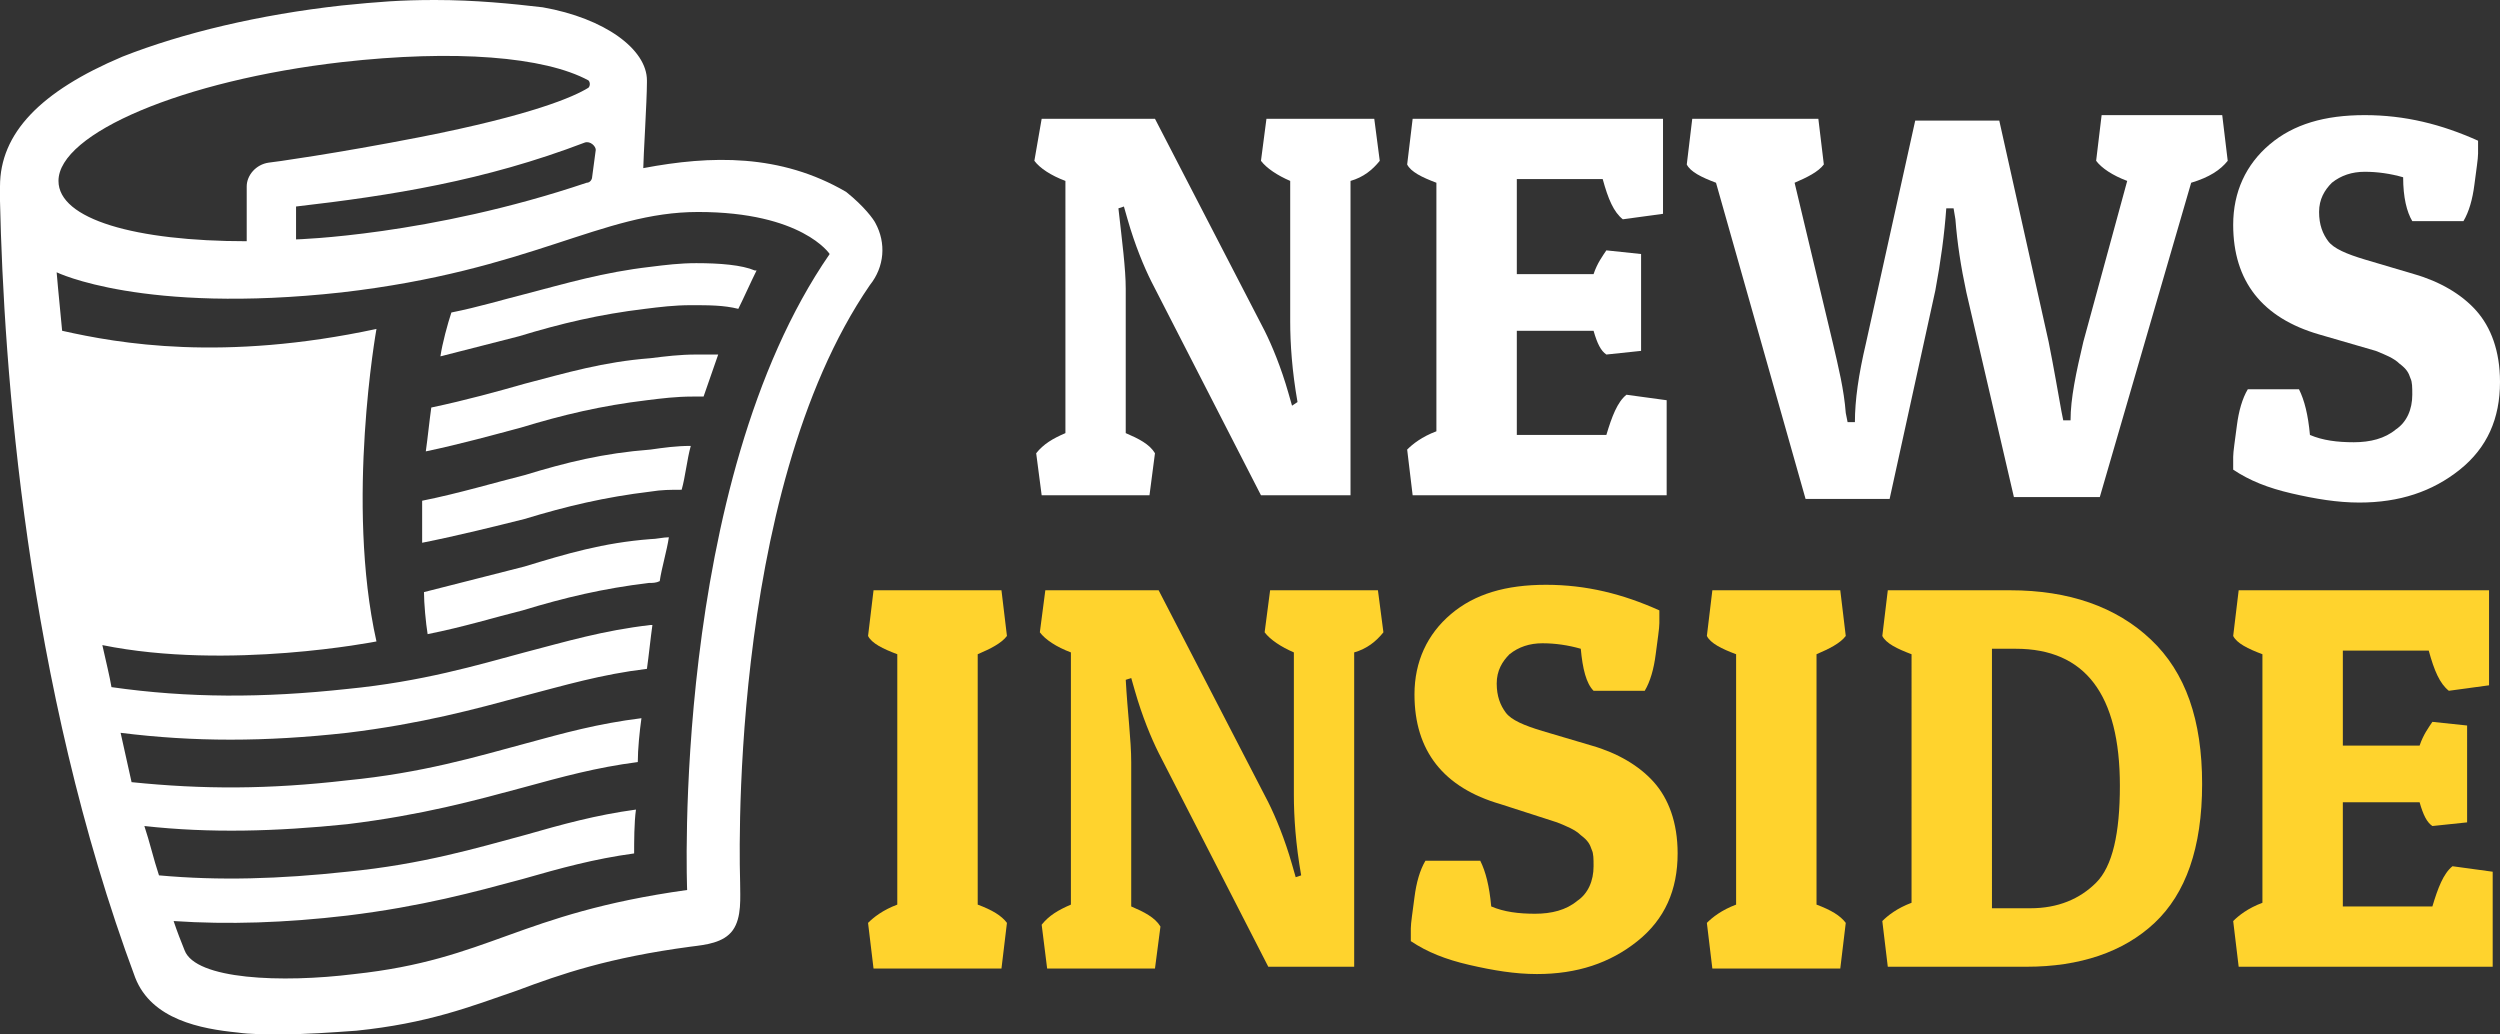 <?xml version="1.0" encoding="utf-8"?>
<!-- Generator: Adobe Illustrator 24.1.0, SVG Export Plug-In . SVG Version: 6.00 Build 0)  -->
<svg version="1.1" id="Layer_1" xmlns="http://www.w3.org/2000/svg" xmlns:xlink="http://www.w3.org/1999/xlink" x="0px" y="0px"
	 width="136.8px" height="56.6px" viewBox="0 0 136.8 56.6" style="enable-background:new 0 0 136.8 56.6;" xml:space="preserve">
<rect x="0" y="0" width="136.8" height="56.6" fill="#333333" stroke="none"/>
<style type="text/css">
	.st0{fill:#FFFFFF;}
	.st1{fill:#FFD32D;}
</style>
<g>
	<g>
		<path class="st0" d="M61.6,15.8v7.9c0.7,0.3,1.3,0.6,1.6,1.1l-0.3,2.3H57l-0.3-2.3c0.4-0.5,0.9-0.8,1.6-1.1V9.9
			c-0.8-0.3-1.4-0.7-1.7-1.1L57,6.5h6.2l6,11.6c0.4,0.8,0.9,2,1.3,3.4l0.2,0.7L71,22c-0.3-1.7-0.4-3.2-0.4-4.4V9.9
			c-0.7-0.3-1.3-0.7-1.6-1.1l0.3-2.3h5.9l0.3,2.3c-0.4,0.5-0.9,0.9-1.6,1.1v17.2H69l-6-11.7c-0.4-0.8-0.9-2-1.3-3.4l-0.2-0.7
			l-0.3,0.1C61.4,13.2,61.6,14.7,61.6,15.8z"/>
		<path class="st0" d="M91.2,27.1H77.3L77,24.6c0.3-0.3,0.8-0.7,1.6-1V10c-0.8-0.3-1.4-0.6-1.6-1l0.3-2.5H91v5.2l-2.2,0.3
			c-0.5-0.4-0.8-1.1-1.1-2.2H83v5.2h4.2c0.2-0.6,0.5-1,0.7-1.3l1.9,0.2v5.3l-1.9,0.2c-0.3-0.2-0.5-0.6-0.7-1.3H83v5.7h4.9
			c0.3-1,0.6-1.8,1.1-2.2l2.2,0.3V27.1z"/>
		<path class="st0" d="M105.9,15.9l-2.5,11.4h-4.6L93.9,10c-0.8-0.3-1.4-0.6-1.6-1l0.3-2.5h6.9l0.3,2.5c-0.3,0.4-0.9,0.7-1.6,1
			l2.1,8.8c0.3,1.3,0.6,2.5,0.7,3.8l0.1,0.5h0.4c0-1.2,0.2-2.6,0.6-4.3l2.7-12.2h4.6l2.7,12.1c0.3,1.5,0.5,2.7,0.7,3.8l0.1,0.5h0.4
			c0-1.2,0.3-2.6,0.7-4.3l2.4-8.8c-0.8-0.3-1.4-0.7-1.7-1.1l0.3-2.5h6.6l0.3,2.5c-0.4,0.5-1,0.9-2,1.2l-5,17.2h-4.7L107.6,16
			c-0.3-1.4-0.5-2.7-0.6-4l-0.1-0.6h-0.4C106.4,12.8,106.2,14.3,105.9,15.9z"/>
		<path class="st0" d="M131.5,9.7c-0.7-0.2-1.4-0.3-2.1-0.3c-0.7,0-1.3,0.2-1.8,0.6c-0.4,0.4-0.7,0.9-0.7,1.6c0,0.7,0.2,1.2,0.5,1.6
			c0.3,0.4,1,0.7,2,1l2.7,0.8c1.4,0.4,2.6,1.1,3.4,2c0.8,0.9,1.3,2.2,1.3,3.9c0,2-0.7,3.6-2.2,4.8s-3.3,1.8-5.5,1.8
			c-1.2,0-2.4-0.2-3.7-0.5s-2.3-0.7-3.2-1.3c0-0.1,0-0.3,0-0.7c0-0.3,0.1-0.9,0.2-1.7s0.3-1.5,0.6-2h2.8c0.3,0.6,0.5,1.4,0.6,2.5
			c0.7,0.3,1.5,0.4,2.4,0.4c0.9,0,1.7-0.2,2.3-0.7c0.6-0.4,0.9-1.1,0.9-1.9c0-0.4,0-0.7-0.1-0.9c-0.1-0.3-0.2-0.5-0.6-0.8
			c-0.3-0.3-0.8-0.5-1.3-0.7l-3.1-0.9c-3.1-0.9-4.7-2.9-4.7-6c0-1.8,0.7-3.3,2-4.4c1.3-1.1,3-1.6,5.2-1.6s4.2,0.5,6.2,1.4
			c0,0.1,0,0.3,0,0.7c0,0.3-0.1,0.9-0.2,1.7c-0.1,0.8-0.3,1.5-0.6,2h-2.8C131.7,11.6,131.5,10.8,131.5,9.7z"/>
		<path class="st1" d="M54.8,32.3l0.3,2.5c-0.3,0.4-0.9,0.7-1.6,1v13.7c0.8,0.3,1.3,0.6,1.6,1l-0.3,2.5h-7l-0.3-2.5
			c0.3-0.3,0.8-0.7,1.6-1V35.8c-0.8-0.3-1.4-0.6-1.6-1l0.3-2.5H54.8z"/>
		<path class="st1" d="M61.9,41.7v7.9c0.7,0.3,1.3,0.6,1.6,1.1l-0.3,2.3h-5.9L57,50.6c0.4-0.5,0.9-0.8,1.6-1.1V35.7
			c-0.8-0.3-1.4-0.7-1.7-1.1l0.3-2.3h6.2l6,11.6c0.4,0.8,0.9,2,1.3,3.4l0.2,0.7l0.3-0.1c-0.3-1.7-0.4-3.2-0.4-4.4v-7.8
			c-0.7-0.3-1.3-0.7-1.6-1.1l0.3-2.3h5.9l0.3,2.3c-0.4,0.5-0.9,0.9-1.6,1.1v17.2h-4.7l-6-11.7c-0.4-0.8-0.9-2-1.3-3.4l-0.2-0.7
			l-0.3,0.1C61.7,39,61.9,40.5,61.9,41.7z"/>
		<path class="st1" d="M86.5,35.5c-0.7-0.2-1.4-0.3-2.1-0.3c-0.7,0-1.3,0.2-1.8,0.6c-0.4,0.4-0.7,0.9-0.7,1.6c0,0.7,0.2,1.2,0.5,1.6
			c0.3,0.4,1,0.7,2,1l2.7,0.8c1.4,0.4,2.6,1.1,3.4,2c0.8,0.9,1.3,2.2,1.3,3.9c0,2-0.7,3.6-2.2,4.8s-3.3,1.8-5.5,1.8
			c-1.2,0-2.4-0.2-3.7-0.5s-2.3-0.7-3.2-1.3c0-0.1,0-0.3,0-0.7c0-0.3,0.1-0.9,0.2-1.7s0.3-1.5,0.6-2H81c0.3,0.6,0.5,1.4,0.6,2.5
			c0.7,0.3,1.5,0.4,2.4,0.4c0.9,0,1.7-0.2,2.3-0.7c0.6-0.4,0.9-1.1,0.9-1.9c0-0.4,0-0.7-0.1-0.9c-0.1-0.3-0.2-0.5-0.6-0.8
			c-0.3-0.3-0.8-0.5-1.3-0.7L82.1,44c-3.1-0.9-4.7-2.9-4.7-6c0-1.8,0.7-3.3,2-4.4c1.3-1.1,3-1.6,5.2-1.6s4.2,0.5,6.2,1.4
			c0,0.1,0,0.3,0,0.7c0,0.3-0.1,0.9-0.2,1.7c-0.1,0.8-0.3,1.5-0.6,2h-2.8C86.8,37.4,86.6,36.6,86.5,35.5z"/>
		<path class="st1" d="M100.7,32.3l0.3,2.5c-0.3,0.4-0.9,0.7-1.6,1v13.7c0.8,0.3,1.3,0.6,1.6,1l-0.3,2.5h-7l-0.3-2.5
			c0.3-0.3,0.8-0.7,1.6-1V35.8c-0.8-0.3-1.4-0.6-1.6-1l0.3-2.5H100.7z"/>
		<path class="st1" d="M110.9,52.9h-7.6l-0.3-2.5c0.3-0.3,0.8-0.7,1.6-1V35.8c-0.8-0.3-1.4-0.6-1.6-1l0.3-2.5h6.7
			c3.2,0,5.8,0.9,7.7,2.7c1.9,1.8,2.8,4.4,2.8,7.9c0,3.5-0.9,6-2.6,7.6S113.8,52.9,110.9,52.9z M108.9,49.7h2.2
			c1.5,0,2.7-0.5,3.6-1.4c0.9-0.9,1.3-2.7,1.3-5.3c0-5-1.9-7.5-5.7-7.5h-1.3V49.7z"/>
		<path class="st1" d="M136.4,52.9h-13.9l-0.3-2.5c0.3-0.3,0.8-0.7,1.6-1V35.8c-0.8-0.3-1.4-0.6-1.6-1l0.3-2.5h13.7v5.2l-2.2,0.3
			c-0.5-0.4-0.8-1.1-1.1-2.2h-4.7v5.2h4.2c0.2-0.6,0.5-1,0.7-1.3l1.9,0.2V45l-1.9,0.2c-0.3-0.2-0.5-0.6-0.7-1.3h-4.2v5.7h4.9
			c0.3-1,0.6-1.8,1.1-2.2l2.2,0.3V52.9z"/>
	</g>
</g>
<g>
	<path class="st0" d="M38.1,19.4c-0.9,0-1.7,0.1-2.5,0.2C33,19.8,31,20.4,28.7,21c-1.4,0.4-3.2,0.9-5.1,1.3
		c-0.1,0.7-0.2,1.7-0.3,2.4c1.9-0.4,3.7-0.9,5.2-1.3c2.3-0.7,4.4-1.2,6.9-1.5c0.8-0.1,1.6-0.2,2.5-0.2c0.2,0,0.4,0,0.6,0
		c0.2-0.6,0.6-1.7,0.8-2.3C39,19.4,38.5,19.4,38.1,19.4z"/>
	<path class="st0" d="M28.7,31c-1.6,0.4-3.5,0.9-5.5,1.4c0,0.6,0.1,1.7,0.2,2.3c2-0.4,3.6-0.9,5.2-1.3c2.3-0.7,4.4-1.2,6.9-1.5
		c0.2,0,0.4,0,0.6-0.1c0.1-0.7,0.4-1.7,0.5-2.4c-0.3,0-0.7,0.1-1,0.1C33,29.7,31,30.3,28.7,31z"/>
	<path class="st0" d="M28.7,26c-1.6,0.4-3.6,1-5.6,1.4c0,0.6,0,1.7,0,2.3c2-0.4,4-0.9,5.6-1.3c2.3-0.7,4.4-1.2,6.9-1.5
		c0.6-0.1,1.1-0.1,1.7-0.1c0.2-0.7,0.3-1.7,0.5-2.4c-0.8,0-1.5,0.1-2.2,0.2C33,24.8,31,25.3,28.7,26z"/>
	<path class="st0" d="M38.1,14.4c-0.9,0-1.7,0.1-2.5,0.2c-2.6,0.3-4.6,0.9-6.9,1.5c-1.2,0.3-2.5,0.7-4,1c-0.2,0.6-0.5,1.7-0.6,2.4
		c1.6-0.4,3.1-0.8,4.3-1.1c2.3-0.7,4.4-1.2,6.9-1.5c0.8-0.1,1.6-0.2,2.5-0.2c1,0,1.8,0,2.6,0.2c0.3-0.6,0.7-1.5,1-2.1c0,0,0,0-0.1,0
		C40.6,14.5,39.4,14.4,38.1,14.4z"/>
	<path class="st0" d="M47.9,12.2c-0.1-0.2-0.6-0.9-1.6-1.7c-3.6-2.1-7.4-2-11.1-1.3c0-0.5,0.2-3.7,0.2-4.7c0,0,0,0,0,0
		c0,0,0,0,0-0.1v0c0-1.7-2.3-3.4-5.7-4C28,0.2,26,0,23.8,0c-1.9,0-3.1,0.1-5.1,0.3c-4.5,0.5-8.7,1.5-12,2.8C2.2,5,0,7.3,0,10.2
		c0,0.1,0,0.2,0,0.3c0,0,0,0,0,0c0,0.1,0,0.3,0,0.5c0.2,9,1.4,26.4,7.4,42.5c0.9,2.3,3.6,2.8,5.6,3c0.7,0.1,1.5,0.1,2.4,0.1
		c1.3,0,2.7-0.1,4.1-0.2c3.9-0.4,6.2-1.3,8.8-2.2c2.4-0.9,5-1.8,9.5-2.4c0.8-0.1,1.8-0.2,2.3-0.9c0.5-0.7,0.4-1.8,0.4-2.6
		c0-0.2-0.8-21.2,7.1-32.7C48.4,14.6,48.5,13.3,47.9,12.2z M32.6,8.2l-0.2,1.5c0,0.1-0.1,0.3-0.3,0.3c-8.6,2.9-15.9,3.1-15.9,3.1
		v-1.8c5.2-0.6,10.3-1.4,15.8-3.5C32.3,7.7,32.6,8,32.6,8.2z M18.7,3.4c6.2-0.7,11.1-0.3,13.5,1c0.1,0.1,0.1,0.3,0,0.4
		c-0.8,0.5-3.1,1.5-9.2,2.7c-4.6,0.9-8.2,1.4-8.3,1.4c-0.7,0.1-1.2,0.7-1.2,1.3v3C7.4,13.2,3.2,12,3.2,9.9C3.2,7.3,10,4.4,18.7,3.4z
		 M37.6,48.7c-9.3,1.3-10.8,3.8-18.2,4.6c-4,0.5-8.7,0.3-9.3-1.3c-0.2-0.5-0.4-1-0.6-1.6c3,0.2,6.1,0.1,9.5-0.3c4.1-0.5,7-1.3,9.6-2
		c2.1-0.6,3.9-1.1,6.1-1.4c0-0.6,0-1.7,0.1-2.4c-2.2,0.3-4,0.8-6.1,1.4c-2.6,0.7-5.6,1.6-9.7,2c-3.7,0.4-7,0.5-10.3,0.2
		c-0.3-0.9-0.5-1.8-0.8-2.7c3.6,0.4,7.2,0.3,11.1-0.1c4.1-0.5,7-1.3,9.6-2c2.2-0.6,4-1.1,6.3-1.4c0-0.7,0.1-1.7,0.2-2.4
		c-2.4,0.3-4.2,0.8-6.4,1.4c-2.6,0.7-5.6,1.6-9.7,2c-4.3,0.5-7.9,0.5-11.8,0.1c-0.2-0.9-0.4-1.8-0.6-2.7c4,0.5,7.9,0.5,12.4,0
		c4.1-0.5,7-1.3,9.6-2c2.3-0.6,4.3-1.2,6.8-1.5c0.1-0.7,0.2-1.7,0.3-2.4c0,0-0.1,0-0.1,0c-2.6,0.3-4.6,0.9-6.9,1.5
		c-2.6,0.7-5.6,1.6-9.7,2c-4.6,0.5-8.7,0.5-12.9-0.1C6,37,5.8,36.2,5.6,35.3c6.9,1.4,15-0.2,15-0.2c-1.7-7.6,0-17.1,0-17.1
		c-8.4,1.8-14.1,0.8-17.2,0.1c-0.2-2-0.3-3.2-0.3-3.2s4.7,2.3,15.6,1.1c10.4-1.2,14.2-4.4,19.5-4.4c5.7,0,7.2,2.3,7.2,2.3
		C36.7,26.5,37.6,48.7,37.6,48.7z"/>
</g>
</svg>

